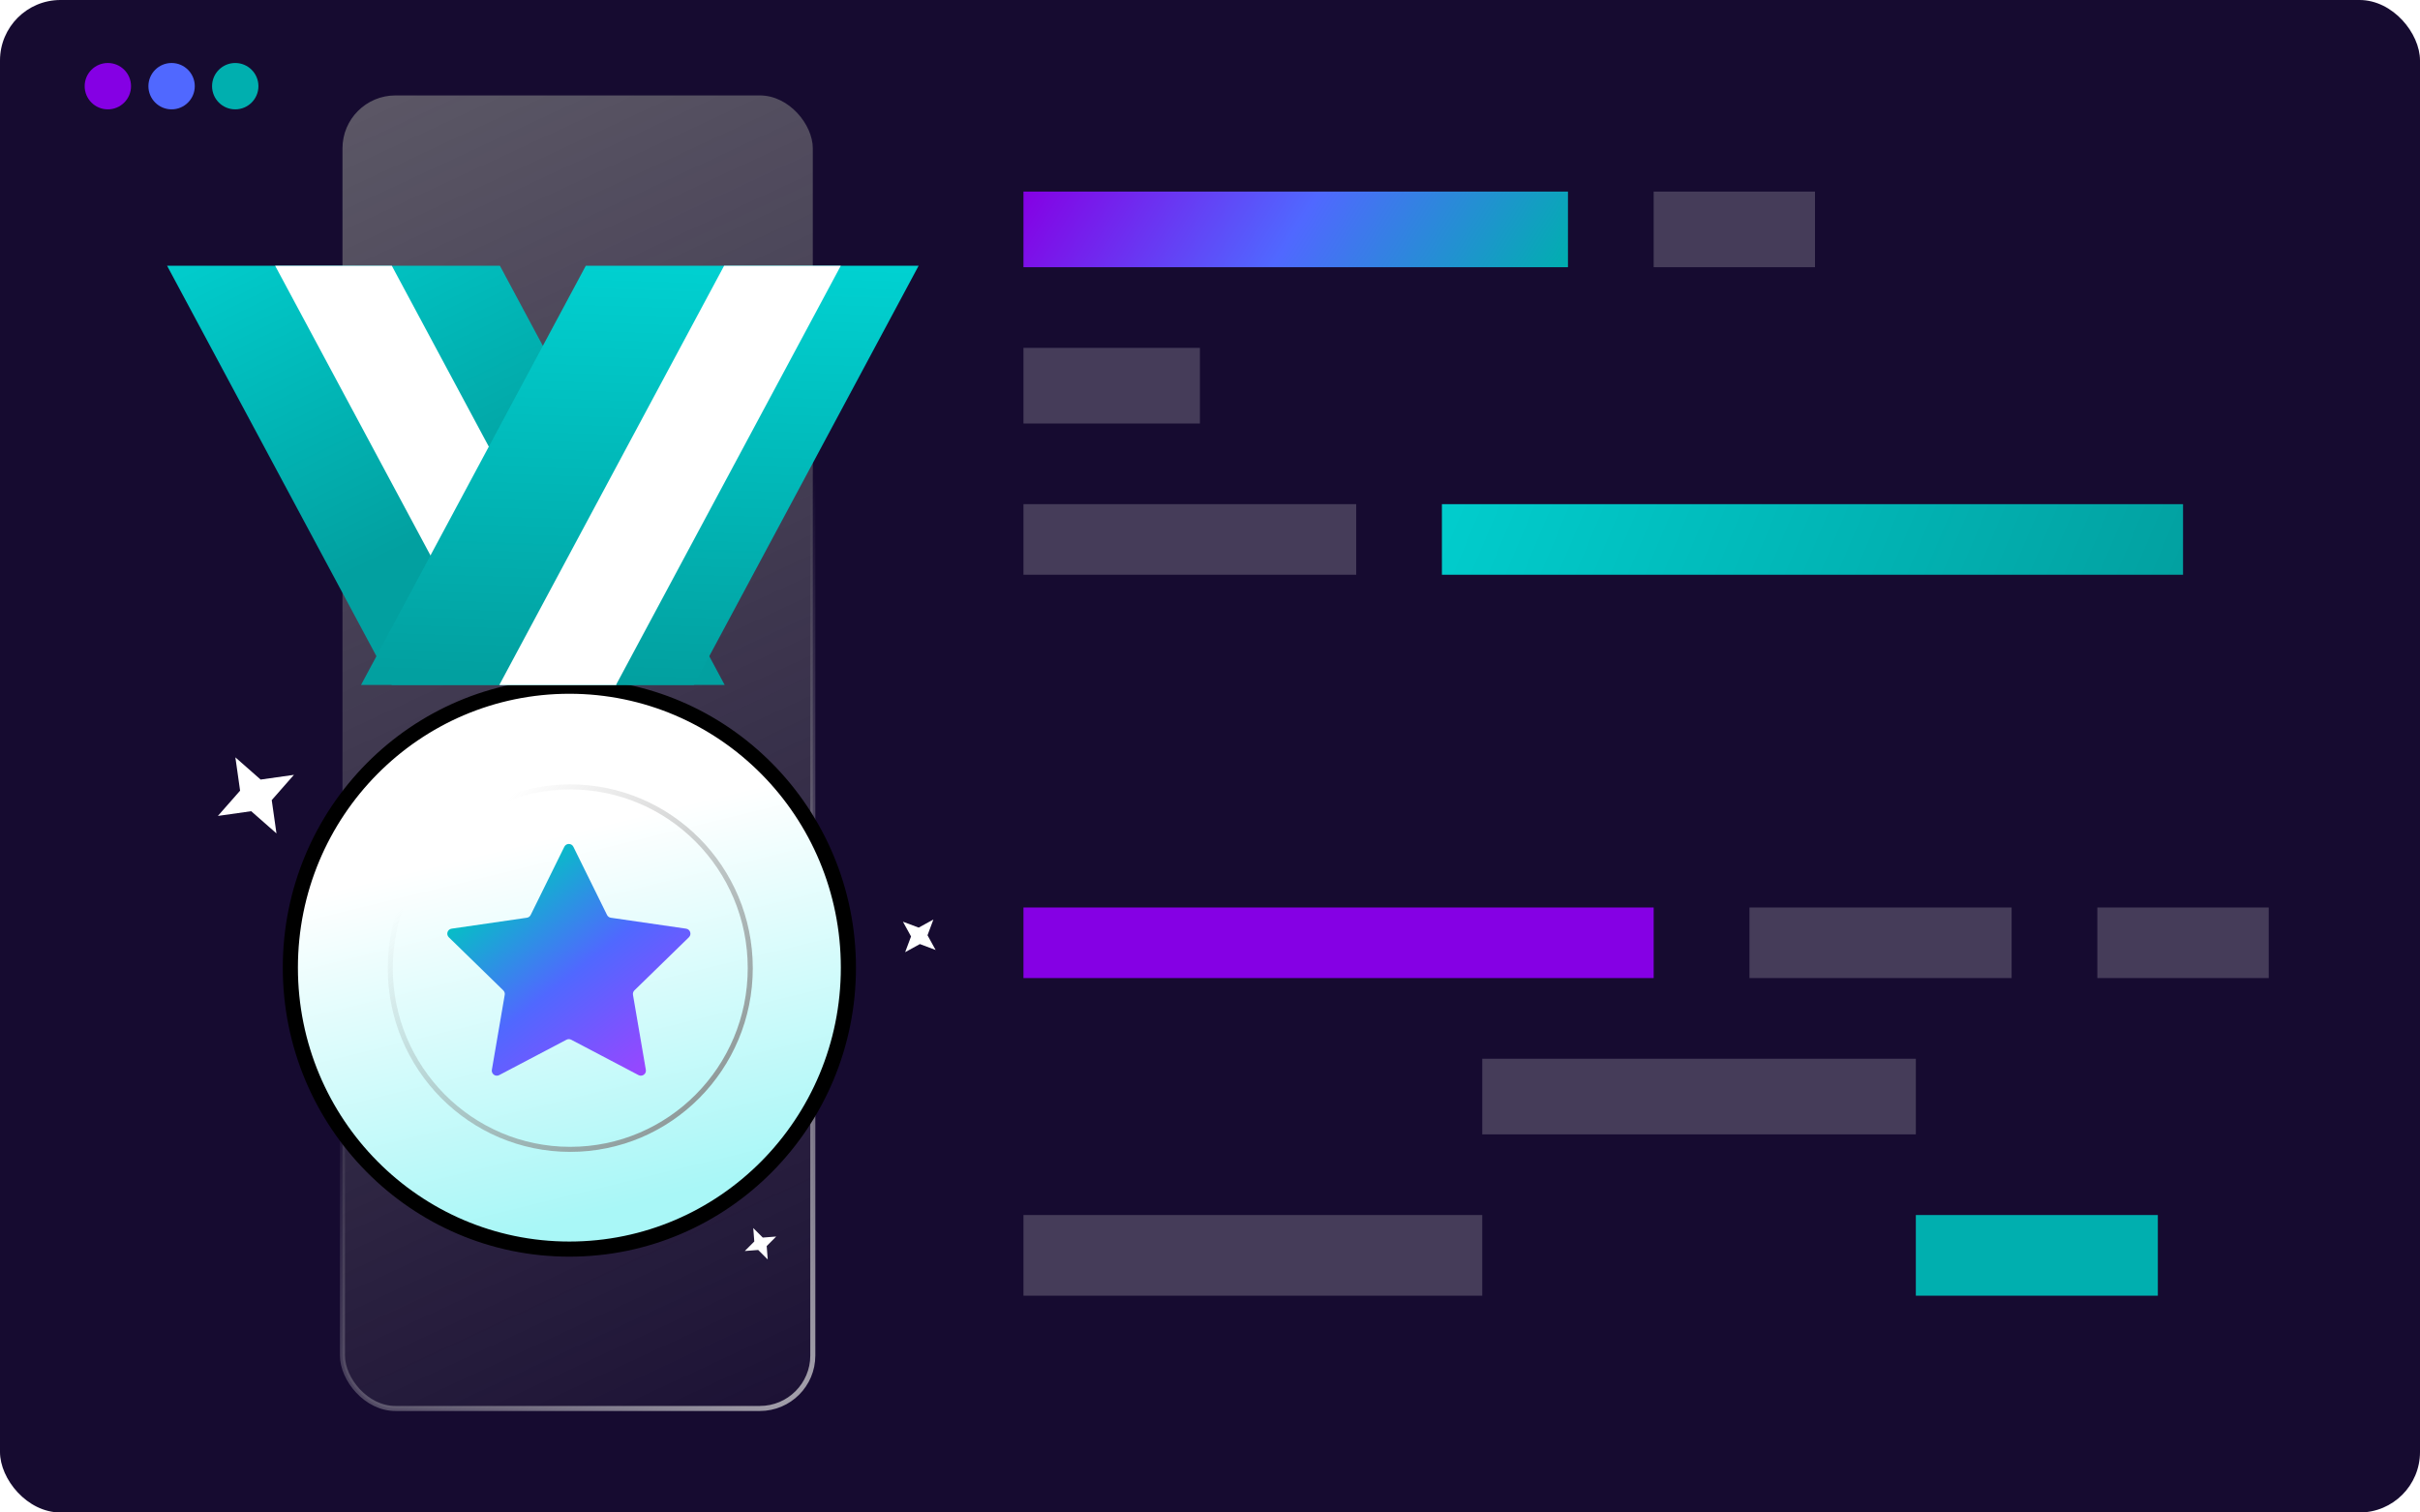 <svg width="480" height="300" viewBox="0 0 480 300" fill="none" xmlns="http://www.w3.org/2000/svg">
  <rect width="480" height="300" rx="12" fill="#160B30" />
  <rect x="67.93" y="18.929" width="93.289" height="260.438" rx="10.5" fill="url(#paint0_linear_8810_25662)"
    stroke="url(#paint1_linear_8810_25662)" />
  <rect x="380" y="241" width="48" height="16" fill="#00AFAF" />
  <rect x="203" y="241" width="91" height="16" fill="white" fill-opacity="0.2" />
  <rect x="294" y="210" width="86" height="15" fill="white" fill-opacity="0.2" />
  <rect x="416" y="180" width="34" height="14" fill="white" fill-opacity="0.2" />
  <rect x="347" y="180" width="52" height="14" fill="white" fill-opacity="0.2" />
  <rect x="203" y="180" width="125" height="14" fill="#8500E4" />
  <rect x="286" y="100" width="147" height="14" fill="url(#paint2_linear_8810_25662)" />
  <rect x="203" y="100" width="66" height="14" fill="white" fill-opacity="0.2" />
  <rect x="203" y="69" width="35" height="15" fill="white" fill-opacity="0.2" />
  <rect x="328" y="38" width="32" height="15" fill="white" fill-opacity="0.2" />
  <rect x="203" y="38" width="108" height="15" fill="url(#paint3_linear_8810_25662)" />
  <circle cx="21.391" cy="17.092" r="4.598" fill="#8500E4" />
  <circle cx="34.035" cy="17.092" r="4.598" fill="#5068FF" />
  <circle cx="46.66" cy="17.092" r="4.598" fill="#00AFAF" />
  <path
    d="M46.686 150.222L51.697 154.626L58.303 153.689L53.898 158.7L54.836 165.306L49.825 160.901L43.219 161.838L47.623 156.827L46.686 150.222Z"
    fill="white" />
  <path
    d="M185.14 182.381L183.969 185.505L185.578 188.427L182.455 187.256L179.533 188.865L180.704 185.742L179.095 182.819L182.218 183.99L185.14 182.381Z"
    fill="white" />
  <path
    d="M149.407 243.586L151.296 245.472L153.956 245.266L152.07 247.154L152.276 249.815L150.388 247.929L147.728 248.135L149.613 246.247L149.407 243.586Z"
    fill="white" />
  <path
    d="M112.933 247.758C143.499 247.758 168.277 222.764 168.277 191.933C168.277 161.102 143.499 136.108 112.933 136.108C82.368 136.108 57.59 161.102 57.59 191.933C57.59 222.764 82.368 247.758 112.933 247.758Z"
    fill="url(#paint4_linear_8810_25662)" stroke="black" stroke-width="3" stroke-miterlimit="10" />
  <path
    d="M113.109 227.974C132.827 227.974 148.811 211.881 148.811 192.03C148.811 172.179 132.827 156.086 113.109 156.086C93.391 156.086 77.406 172.179 77.406 192.03C77.406 211.881 93.391 227.974 113.109 227.974Z"
    stroke="url(#paint5_linear_8810_25662)" stroke-miterlimit="10" />
  <path d="M143.736 135.856H77.72L33.145 52.716H99.16L143.736 135.856Z" fill="url(#paint6_linear_8810_25662)" />
  <path d="M122.298 135.856H99.158L54.578 52.716H77.718L122.298 135.856Z" fill="white" />
  <g filter="url(#filter0_d_8810_25662)">
    <path d="M143.625 135.856L188.205 52.716H122.19L77.609 135.856" fill="url(#paint7_linear_8810_25662)" />
  </g>
  <path d="M122.183 135.856L166.763 52.716H143.623L99.043 135.856" fill="white" />
  <path
    d="M111.934 167.956C112.301 167.213 113.361 167.213 113.728 167.956L120.404 181.485C120.55 181.78 120.832 181.985 121.157 182.032L136.087 184.201C136.907 184.321 137.235 185.329 136.641 185.907L125.838 196.438C125.602 196.667 125.495 196.998 125.55 197.323L128.101 212.192C128.241 213.009 127.383 213.632 126.65 213.246L113.296 206.226C113.005 206.073 112.657 206.073 112.365 206.226L99.012 213.246C98.278 213.632 97.421 213.009 97.561 212.192L100.111 197.323C100.167 196.998 100.059 196.667 99.824 196.438L89.02 185.907C88.427 185.329 88.754 184.321 89.575 184.201L104.504 182.032C104.83 181.985 105.112 181.78 105.257 181.485L111.934 167.956Z"
    fill="url(#paint8_linear_8810_25662)" />
  <defs>
    <filter id="filter0_d_8810_25662" x="64.309" y="45.416" width="125.198" height="97.74"
      filterUnits="userSpaceOnUse" color-interpolation-filters="sRGB">
      <feFlood flood-opacity="0" result="BackgroundImageFix" />
      <feColorMatrix in="SourceAlpha" type="matrix" values="0 0 0 0 0 0 0 0 0 0 0 0 0 0 0 0 0 0 127 0"
        result="hardAlpha" />
      <feOffset dx="-6" />
      <feGaussianBlur stdDeviation="3.65" />
      <feComposite in2="hardAlpha" operator="out" />
      <feColorMatrix type="matrix" values="0 0 0 0 0 0 0 0 0 0 0 0 0 0 0 0 0 0 0.33 0" />
      <feBlend mode="normal" in2="BackgroundImageFix" result="effect1_dropShadow_8810_25662" />
      <feBlend mode="normal" in="SourceGraphic" in2="effect1_dropShadow_8810_25662" result="shape" />
    </filter>
    <linearGradient id="paint0_linear_8810_25662" x1="-17.859" y1="-151.292" x2="189.149" y2="294.01"
      gradientUnits="userSpaceOnUse">
      <stop stop-color="#888888" />
      <stop offset="1" stop-color="#888888" stop-opacity="0" />
    </linearGradient>
    <linearGradient id="paint1_linear_8810_25662" x1="205.863" y1="300.868" x2="78.129" y2="196.132"
      gradientUnits="userSpaceOnUse">
      <stop stop-color="#E0E0E0" />
      <stop offset="1" stop-color="#E0E0E0" stop-opacity="0" />
    </linearGradient>
    <linearGradient id="paint2_linear_8810_25662" x1="433" y1="119.5" x2="253.526" y2="44.074"
      gradientUnits="userSpaceOnUse">
      <stop stop-color="#02A0A0" />
      <stop offset="1" stop-color="#00DDDD" />
    </linearGradient>
    <linearGradient id="paint3_linear_8810_25662" x1="203" y1="38" x2="287.545" y2="90.658"
      gradientUnits="userSpaceOnUse">
      <stop offset="0" stop-color="#8500E4" />
      <stop offset="0.5" stop-color="#5068FF" />
      <stop offset="1" stop-color="#00AFAF" />
    </linearGradient>
    <linearGradient id="paint4_linear_8810_25662" x1="78.944" y1="173.37" x2="96.687" y2="245.943"
      gradientUnits="userSpaceOnUse">
      <stop stop-color="white" />
      <stop offset="1" stop-color="#A9F7F7" />
    </linearGradient>
    <linearGradient id="paint5_linear_8810_25662" x1="145.132" y1="230.748" x2="86.266" y2="173.318"
      gradientUnits="userSpaceOnUse">
      <stop stop-color="#888888" />
      <stop offset="1" stop-color="#888888" stop-opacity="0" />
    </linearGradient>
    <linearGradient id="paint6_linear_8810_25662" x1="85.922" y1="105.827" x2="43.679" y2="18.839"
      gradientUnits="userSpaceOnUse">
      <stop stop-color="#02A0A0" />
      <stop offset="1" stop-color="#00DDDD" />
    </linearGradient>
    <linearGradient id="paint7_linear_8810_25662" x1="150.36" y1="135.508" x2="153.914" y2="31.816"
      gradientUnits="userSpaceOnUse">
      <stop stop-color="#02A0A0" />
      <stop offset="1" stop-color="#00DDDD" />
    </linearGradient>
    <linearGradient id="paint8_linear_8810_25662" x1="129.273" y1="210.489" x2="100.374" y2="173.779"
      gradientUnits="userSpaceOnUse">
      <stop offset="0" stop-color="#9647FF" />
      <stop offset="0.5" stop-color="#5068FF" />
      <stop offset="1" stop-color="#02C3C3" />
    </linearGradient>
  </defs>
</svg>